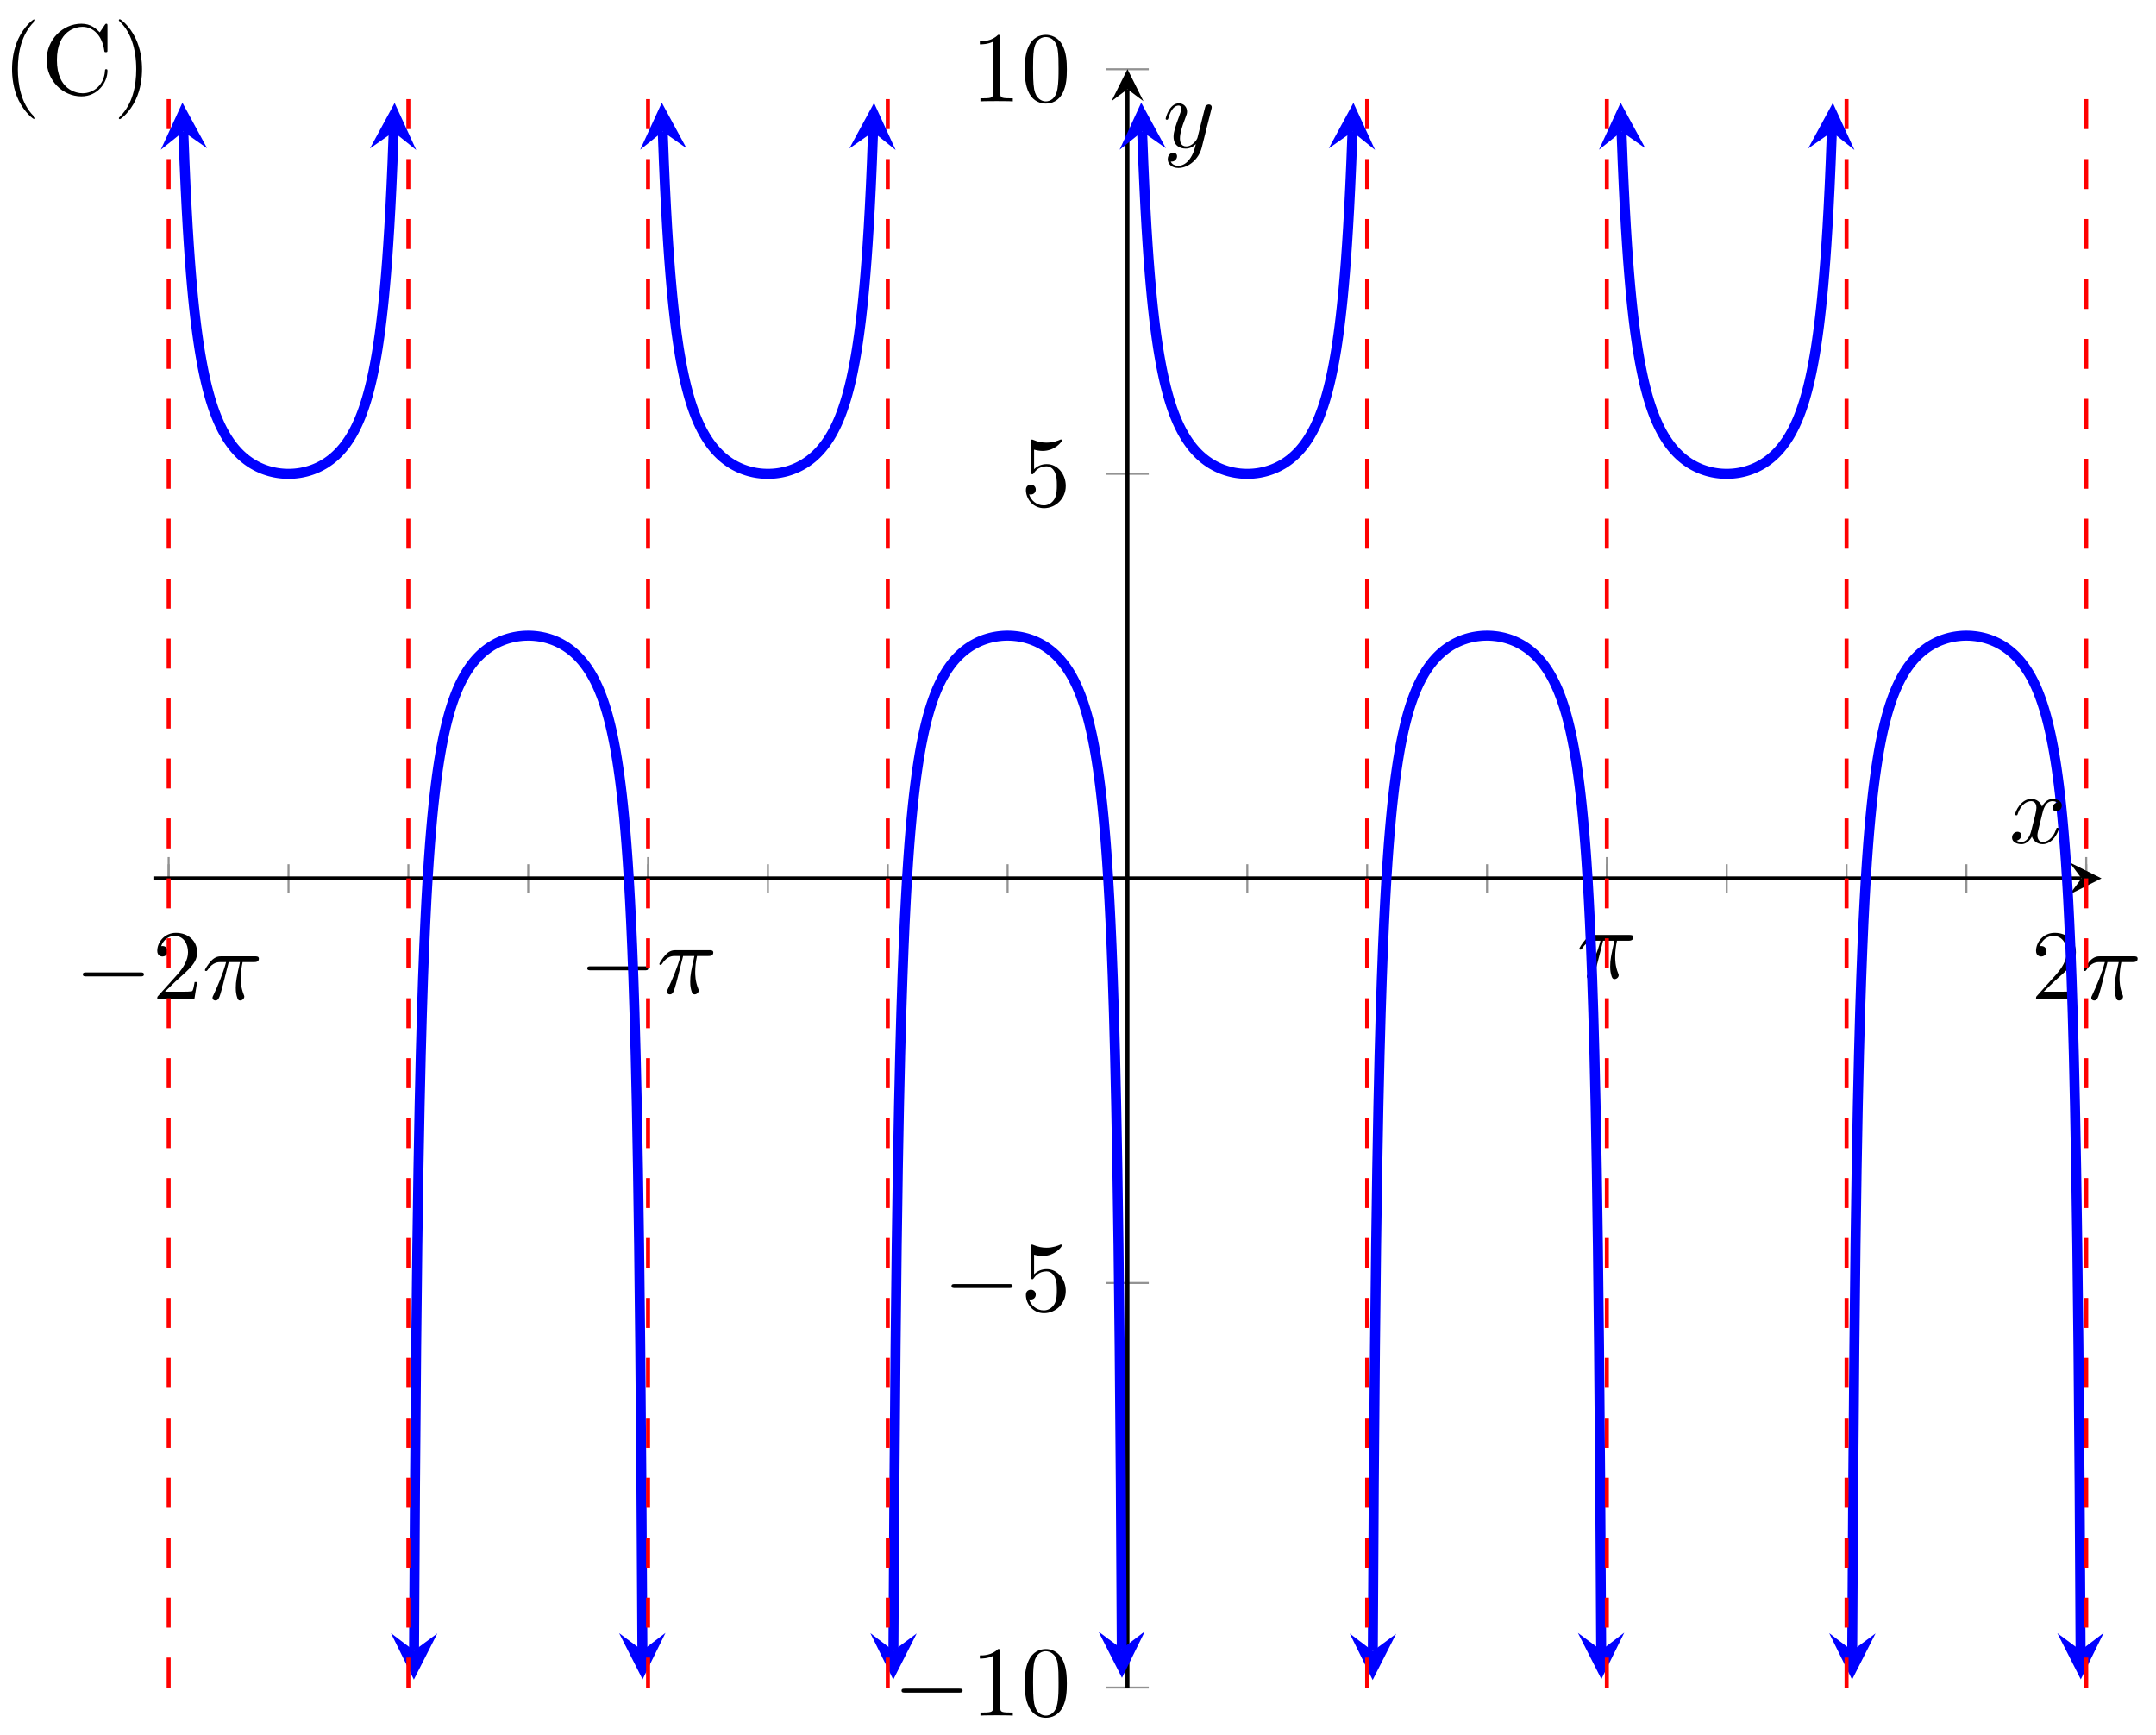 <svg xmlns="http://www.w3.org/2000/svg" xmlns:xlink="http://www.w3.org/1999/xlink" version="1.1" width="215" height="173" viewBox="0 0 215 173">
<defs>
<path id="font_1_1" d="M.659 .23C.676 .23 .694 .23 .694 .25 .694 .27 .676 .27 .659 .27H.118C.101 .27 .083 .27 .083 .25 .083 .23 .101 .23 .118 .23H.659Z"/>
<path id="font_2_3" d="M.127 .077 .233 .18C.389 .318 .449 .372 .449 .472 .449 .586 .359 .666 .237 .666 .124 .666 .05 .574 .05 .485 .05 .429 .1 .429 .103 .429 .12 .429 .155 .441 .155 .482 .155 .508 .137 .534 .102 .534 .094 .534 .092 .534 .089 .533 .112 .598 .166 .635 .224 .635 .315 .635 .358 .554 .358 .472 .358 .392 .308 .313 .253 .251L.061 .037C.05 .026 .05 .024 .05 0H.421L.449 .174H.424C.419 .144 .412 .1 .402 .085 .395 .077 .329 .077 .307 .077H.127Z"/>
<path id="font_3_1" d="M.265 .373H.378C.345 .225 .336 .182 .336 .115 .336 .1 .336 .073 .344 .039 .354-.005 .365-.011 .38-.011 .4-.011 .421 .007 .421 .027 .421 .033 .421 .035 .415 .049 .386 .121 .386 .186 .386 .214 .386 .267 .393 .321 .404 .373H.518C.531 .373 .567 .373 .567 .407 .567 .431 .546 .431 .527 .431H.192C.17 .431 .132 .431 .088 .384 .053 .345 .027 .299 .027 .294 .027 .293 .027 .284 .039 .284 .047 .284 .049 .288 .055 .296 .104 .373 .162 .373 .182 .373H.239C.207 .252 .153 .131 .111 .04 .103 .025 .103 .023 .103 .016 .103-.003 .119-.011 .132-.011 .162-.011 .17 .017 .182 .054 .196 .1 .196 .102 .209 .152L.265 .373Z"/>
<path id="font_2_2" d="M.294 .64C.294 .664 .294 .666 .271 .666 .209 .602 .121 .602 .089 .602V.571C.109 .571 .168 .571 .22 .597V.079C.22 .043 .217 .031 .127 .031H.095V0C.13 .003 .217 .003 .257 .003 .297 .003 .384 .003 .419 0V.031H.387C.297 .031 .294 .042 .294 .079V.64Z"/>
<path id="font_2_1" d="M.46 .32C.46 .4 .455 .48 .42 .554 .374 .65 .292 .666 .25 .666 .19 .666 .117 .64 .076 .547 .044 .478 .039 .4 .039 .32 .039 .245 .043 .155 .084 .079 .127-.002 .2-.022 .249-.022 .303-.022 .379-.001 .423 .094 .455 .163 .46 .241 .46 .32M.249-0C.21-0 .151 .025 .133 .121 .122 .181 .122 .273 .122 .332 .122 .396 .122 .462 .13 .516 .149 .635 .224 .644 .249 .644 .282 .644 .348 .626 .367 .527 .377 .471 .377 .395 .377 .332 .377 .257 .377 .189 .366 .125 .351 .03 .294-0 .249-0Z"/>
<path id="font_2_4" d="M.449 .2C.449 .319 .367 .419 .259 .419 .211 .419 .168 .403 .132 .368V.564C.152 .558 .185 .551 .217 .551 .34 .551 .41 .642 .41 .655 .41 .661 .407 .666 .4 .666 .399 .666 .397 .666 .392 .663 .372 .654 .323 .634 .256 .634 .216 .634 .17 .641 .123 .662 .115 .665 .113 .665 .111 .665 .101 .665 .101 .657 .101 .641V.344C.101 .326 .101 .318 .115 .318 .122 .318 .124 .321 .128 .327 .139 .343 .176 .397 .257 .397 .309 .397 .334 .351 .342 .333 .358 .296 .36 .257 .36 .207 .36 .172 .36 .112 .336 .07 .312 .031 .275 .006 .229 .006 .156 .006 .099 .058 .082 .117 .085 .116 .088 .115 .099 .115 .132 .115 .149 .14 .149 .164 .149 .188 .132 .213 .099 .213 .085 .213 .05 .206 .05 .16 .05 .074 .119-.022 .231-.022 .347-.022 .449 .073 .449 .2Z"/>
<path id="font_4_85" d="M.331-.24C.331-.237 .331-.235 .314-.218 .189-.092 .157 .097 .157 .25 .157 .424 .195 .598 .318 .723 .331 .735 .331 .737 .331 .74 .331 .747 .327 .75 .321 .75 .311 .75 .221 .682 .162 .555 .111 .445 .099 .334 .099 .25 .099 .172 .11 .051 .165-.062 .225-.185 .311-.25 .321-.25 .327-.25 .331-.247 .331-.24Z"/>
<path id="font_4_42" d="M.665 .233C.665 .243 .665 .25 .652 .25 .641 .25 .641 .244 .64 .234 .632 .091 .525 .009 .416 .009 .355 .009 .159 .043 .159 .341 .159 .64 .354 .674 .415 .674 .524 .674 .613 .583 .633 .437 .635 .423 .635 .42 .649 .42 .665 .42 .665 .423 .665 .444V.681C.665 .698 .665 .705 .654 .705 .65 .705 .646 .705 .638 .693L.588 .619C.551 .655 .5 .705 .404 .705 .217 .705 .056 .546 .056 .342 .056 .135 .218-.022 .404-.022 .567-.022 .665 .117 .665 .233Z"/>
<path id="font_4_86" d="M.289 .25C.289 .328 .278 .449 .223 .562 .163 .685 .077 .75 .067 .75 .061 .75 .057 .746 .057 .74 .057 .737 .057 .735 .076 .717 .174 .618 .231 .459 .231 .25 .231 .079 .194-.097 .07-.223 .057-.235 .057-.237 .057-.24 .057-.246 .061-.25 .067-.25 .077-.25 .167-.182 .226-.055 .277 .055 .289 .166 .289 .25Z"/>
<path id="font_3_2" d="M.334 .302C.34 .328 .363 .42 .433 .42 .438 .42 .462 .42 .483 .407 .455 .402 .435 .377 .435 .353 .435 .337 .446 .318 .473 .318 .495 .318 .527 .336 .527 .376 .527 .428 .468 .442 .434 .442 .376 .442 .341 .389 .329 .366 .304 .432 .25 .442 .221 .442 .117 .442 .06 .313 .06 .288 .06 .278 .07 .278 .072 .278 .08 .278 .083 .28 .085 .289 .119 .395 .185 .42 .219 .42 .238 .42 .273 .411 .273 .353 .273 .322 .256 .255 .219 .115 .203 .053 .168 .011 .124 .011 .118 .011 .095 .011 .074 .024 .099 .029 .121 .05 .121 .078 .121 .105 .099 .113 .084 .113 .054 .113 .029 .087 .029 .055 .029 .009 .079-.011 .123-.011 .189-.011 .225 .059 .228 .065 .24 .028 .276-.011 .336-.011 .439-.011 .496 .118 .496 .143 .496 .153 .487 .153 .484 .153 .475 .153 .473 .149 .471 .142 .438 .035 .37 .011 .338 .011 .299 .011 .283 .043 .283 .077 .283 .099 .289 .121 .3 .165L.334 .302Z"/>
<path id="font_3_3" d="M.486 .381C.49 .395 .49 .397 .49 .404 .49 .422 .476 .431 .461 .431 .451 .431 .435 .425 .426 .41 .424 .405 .416 .374 .412 .356 .405 .33 .398 .303 .392 .276L.347 .096C.343 .081 .3 .011 .234 .011 .183 .011 .172 .055 .172 .092 .172 .138 .189 .2 .223 .288 .239 .329 .243 .34 .243 .36 .243 .405 .211 .442 .161 .442 .066 .442 .029 .297 .029 .288 .029 .278 .039 .278 .041 .278 .051 .278 .052 .28 .057 .296 .084 .39 .124 .42 .158 .42 .166 .42 .183 .42 .183 .388 .183 .363 .173 .337 .166 .318 .126 .212 .108 .155 .108 .108 .108 .019 .171-.011 .23-.011 .269-.011 .303 .006 .331 .034 .318-.018 .306-.067 .266-.12 .24-.154 .202-.183 .156-.183 .142-.183 .097-.18 .08-.141 .096-.141 .109-.141 .123-.129 .133-.12 .143-.107 .143-.088 .143-.057 .116-.053 .106-.053 .083-.053 .05-.069 .05-.118 .05-.168 .094-.205 .156-.205 .259-.205 .362-.114 .39-.001L.486 .381Z"/>
</defs>
<path transform="matrix(1,0,0,-1,15.298,168.302)" stroke-width=".199" stroke-linecap="butt" stroke-miterlimit="10" stroke-linejoin="miter" fill="none" stroke="#929292" d="M1.522 79.281V82.116M13.473 79.281V82.116M25.425 79.281V82.116M37.376 79.281V82.116M49.328 79.281V82.116M61.279 79.281V82.116M73.231 79.281V82.116M85.183 79.281V82.116M97.134 79.281V82.116M109.086 79.281V82.116M121.037 79.281V82.116M132.989 79.281V82.116M144.94 79.281V82.116M156.892 79.281V82.116M168.843 79.281V82.116M180.795 79.281V82.116M192.746 79.281V82.116"/>
<path transform="matrix(1,0,0,-1,15.298,168.302)" stroke-width=".199" stroke-linecap="butt" stroke-miterlimit="10" stroke-linejoin="miter" fill="none" stroke="#929292" d="M1.522 78.572V82.824M49.328 78.572V82.824M144.94 78.572V82.824M192.746 78.572V82.824"/>
<path transform="matrix(1,0,0,-1,15.298,168.302)" stroke-width=".199" stroke-linecap="butt" stroke-miterlimit="10" stroke-linejoin="miter" fill="none" stroke="#929292" d="M95.008 0H99.26M95.008 40.349H99.26M95.008 121.047H99.26M95.008 161.396H99.26"/>
<path transform="matrix(1,0,0,-1,15.298,168.302)" stroke-width=".399" stroke-linecap="butt" stroke-miterlimit="10" stroke-linejoin="miter" fill="none" stroke="#000000" d="M0 80.698H192.276"/>
<path transform="matrix(1,0,0,-1,207.577,87.601)" d="M1.993 0-1.196 1.594 0 0-1.196-1.594"/>
<path transform="matrix(1,0,0,-1,15.298,168.302)" stroke-width=".399" stroke-linecap="butt" stroke-miterlimit="10" stroke-linejoin="miter" fill="none" stroke="#000000" d="M97.134 0V159.404"/>
<path transform="matrix(0,-1,-1,-0,112.434,8.893)" d="M1.993 0-1.196 1.594 0 0-1.196-1.594"/>
<use data-text="&#x2212;" xlink:href="#font_1_1" transform="matrix(9.963,0,0,-9.963,7.436,99.668)"/>
<use data-text="2" xlink:href="#font_2_3" transform="matrix(9.963,0,0,-9.963,15.184,99.668)"/>
<use data-text="&#x03c0;" xlink:href="#font_3_1" transform="matrix(9.963,0,0,-9.963,20.166,99.668)"/>
<use data-text="&#x2212;" xlink:href="#font_1_1" transform="matrix(9.963,0,0,-9.963,57.734,99.059)"/>
<use data-text="&#x03c0;" xlink:href="#font_3_1" transform="matrix(9.963,0,0,-9.963,65.482,99.059)"/>
<use data-text="&#x03c0;" xlink:href="#font_3_1" transform="matrix(9.963,0,0,-9.963,157.223,97.537)"/>
<use data-text="2" xlink:href="#font_2_3" transform="matrix(9.963,0,0,-9.963,202.539,99.668)"/>
<use data-text="&#x03c0;" xlink:href="#font_3_1" transform="matrix(9.963,0,0,-9.963,207.52,99.668)"/>
<use data-text="&#x2212;" xlink:href="#font_1_1" transform="matrix(9.963,0,0,-9.963,89.077,171.097)"/>
<use data-text="1" xlink:href="#font_2_2" transform="matrix(9.963,0,0,-9.963,96.825,171.097)"/>
<use data-text="0" xlink:href="#font_2_1" transform="matrix(9.963,0,0,-9.963,101.806,171.097)"/>
<use data-text="&#x2212;" xlink:href="#font_1_1" transform="matrix(9.963,0,0,-9.963,94.058,130.747)"/>
<use data-text="5" xlink:href="#font_2_4" transform="matrix(9.963,0,0,-9.963,101.806,130.747)"/>
<use data-text="5" xlink:href="#font_2_4" transform="matrix(9.963,0,0,-9.963,101.807,50.461)"/>
<use data-text="1" xlink:href="#font_2_2" transform="matrix(9.963,0,0,-9.963,96.825,10.111)"/>
<use data-text="0" xlink:href="#font_2_1" transform="matrix(9.963,0,0,-9.963,101.806,10.111)"/>
<path transform="matrix(1,0,0,-1,15.298,168.302)" stroke-width=".996" stroke-linecap="butt" stroke-miterlimit="10" stroke-linejoin="miter" fill="none" stroke="#0000ff" d="M2.987 155.172 2.998 154.842 3.104 152.066 3.21 149.643 3.317 147.508 3.423 145.613 3.529 143.921 3.636 142.401 3.742 141.031 3.848 139.784 3.955 138.65 4.061 137.613 4.167 136.659 4.274 135.784 4.38 134.974 4.486 134.224 4.593 133.524 4.699 132.875 4.806 132.27 4.912 131.704 5.018 131.173 5.125 130.673 5.231 130.206 5.337 129.766 5.444 129.349 5.55 128.957 5.656 128.586 5.763 128.234 5.869 127.9 5.975 127.584 6.082 127.284 6.188 126.999 6.294 126.727 6.401 126.469 6.507 126.222 6.613 125.987 6.72 125.762 6.826 125.546 6.933 125.341 7.039 125.146 7.145 124.959 7.252 124.777 7.358 124.605 7.464 124.441 7.571 124.282 7.677 124.131 7.783 123.985 7.89 123.845 7.996 123.711 8.102 123.582 8.209 123.458 8.315 123.339 8.421 123.224 8.528 123.114 8.634 123.009 8.74 122.907 8.847 122.81 8.953 122.716 9.059 122.627 9.166 122.539 9.272 122.456 9.379 122.376 9.485 122.299 9.591 122.225 9.698 122.154 9.804 122.087 9.91 122.02 10.017 121.959 10.123 121.899 10.229 121.841 10.336 121.786 10.442 121.733 10.548 121.683 10.655 121.635 10.761 121.59 10.867 121.545 10.974 121.503 11.08 121.464 11.186 121.426 11.293 121.391 11.399 121.357 11.505 121.325 11.612 121.295 11.718 121.267 11.825 121.241 11.931 121.217 12.037 121.192 12.144 121.172 12.25 121.152 12.356 121.135 12.463 121.119 12.569 121.105 12.675 121.092 12.782 121.081 12.888 121.071 12.994 121.063 13.101 121.058 13.207 121.053 13.313 121.049 13.42 121.047H13.526L13.632 121.049 13.739 121.053 13.845 121.058 13.951 121.063 14.058 121.071 14.164 121.081 14.271 121.092 14.377 121.105 14.483 121.119 14.59 121.135 14.696 121.152 14.802 121.172 14.909 121.194 15.015 121.217 15.121 121.241 15.228 121.267 15.334 121.295 15.44 121.325 15.547 121.357 15.653 121.39 15.759 121.426 15.866 121.464 15.972 121.503 16.078 121.545 16.185 121.588 16.291 121.635 16.397 121.682 16.504 121.733 16.61 121.786 16.717 121.841 16.823 121.899 16.929 121.958 17.036 122.02 17.142 122.086 17.248 122.154 17.355 122.225 17.461 122.299 17.567 122.376 17.674 122.455 17.78 122.539 17.886 122.625 17.993 122.715 18.099 122.81 18.205 122.907 18.312 123.009 18.418 123.114 18.524 123.224 18.631 123.338 18.737 123.458 18.843 123.581 18.95 123.71 19.056 123.844 19.163 123.985 19.269 124.13 19.375 124.282 19.482 124.439 19.588 124.604 19.694 124.776 19.801 124.956 19.907 125.144 20.013 125.34 20.12 125.545 20.226 125.76 20.332 125.986 20.439 126.221 20.545 126.467 20.651 126.725 20.758 126.996 20.864 127.282 20.97 127.582 21.077 127.899 21.183 128.232 21.29 128.582 21.396 128.954 21.502 129.346 21.609 129.763 21.715 130.203 21.821 130.671 21.928 131.169 22.034 131.7 22.14 132.265 22.247 132.871 22.353 133.52 22.459 134.218 22.566 134.969 22.672 135.779 22.778 136.655 22.885 137.606 22.991 138.643 23.097 139.776 23.204 141.022 23.31 142.392 23.416 143.911 23.523 145.604 23.629 147.496 23.736 149.627 23.842 152.05 23.948 154.827 23.959 155.146"/>
<path transform="matrix(-.033,-.999,-.999,.033,18.285,13.125)" d="M2.889 0-1.734 2.311 0 0-1.734-2.311" fill="#0000ff"/>
<path transform="matrix(.033,-.999,-.999,-.033,39.257,13.151)" d="M2.889 0-1.734 2.311 0 0-1.734-2.311" fill="#0000ff"/>
<path transform="matrix(1,0,0,-1,15.298,168.302)" stroke-width=".996" stroke-linecap="butt" stroke-miterlimit="10" stroke-linejoin="miter" fill="none" stroke="#0000ff" d="M25.99 3.68 26.087 20.158 26.202 33.808 26.316 43.952 26.431 51.773 26.546 57.991 26.66 63.052 26.775 67.251 26.889 70.793 27.004 73.815 27.119 76.424 27.233 78.702 27.348 80.705 27.463 82.479 27.577 84.064 27.692 85.485 27.806 86.768 27.921 87.932 28.036 88.989 28.15 89.958 28.265 90.845 28.379 91.663 28.494 92.419 28.609 93.117 28.723 93.766 28.838 94.368 28.952 94.932 29.067 95.456 29.182 95.949 29.296 96.412 29.411 96.846 29.525 97.254 29.64 97.637 29.755 98 29.869 98.344 29.984 98.668 30.099 98.975 30.213 99.268 30.328 99.544 30.442 99.806 30.557 100.055 30.672 100.292 30.786 100.518 30.901 100.736 31.015 100.94 31.13 101.137 31.245 101.324 31.359 101.502 31.474 101.672 31.588 101.836 31.703 101.993 31.818 102.141 31.932 102.286 32.047 102.422 32.162 102.553 32.276 102.679 32.391 102.799 32.505 102.914 32.62 103.026 32.735 103.131 32.849 103.232 32.964 103.33 33.078 103.423 33.193 103.512 33.308 103.598 33.422 103.679 33.537 103.758 33.651 103.834 33.766 103.905 33.881 103.974 33.995 104.039 34.11 104.101 34.224 104.162 34.339 104.218 34.454 104.273 34.568 104.325 34.683 104.374 34.798 104.421 34.912 104.465 35.027 104.507 35.141 104.545 35.256 104.583 35.371 104.619 35.485 104.651 35.6 104.682 35.714 104.71 35.829 104.737 35.944 104.762 36.058 104.785 36.173 104.805 36.287 104.824 36.402 104.841 36.517 104.855 36.631 104.867 36.746 104.879 36.861 104.889 36.975 104.896 37.09 104.902 37.204 104.904 37.319 104.908H37.434L37.548 104.904 37.663 104.902 37.777 104.896 37.892 104.889 38.007 104.879 38.121 104.867 38.236 104.855 38.35 104.841 38.465 104.824 38.58 104.805 38.694 104.784 38.809 104.762 38.923 104.737 39.038 104.712 39.153 104.682 39.267 104.653 39.382 104.619 39.497 104.583 39.611 104.545 39.726 104.507 39.84 104.465 39.955 104.421 40.07 104.374 40.184 104.325 40.299 104.273 40.413 104.218 40.528 104.162 40.643 104.101 40.757 104.039 40.872 103.974 40.986 103.905 41.101 103.834 41.216 103.758 41.33 103.679 41.445 103.598 41.56 103.512 41.674 103.423 41.789 103.33 41.903 103.232 42.018 103.131 42.133 103.026 42.247 102.914 42.362 102.799 42.476 102.679 42.591 102.553 42.706 102.422 42.82 102.286 42.935 102.143 43.049 101.993 43.164 101.836 43.279 101.673 43.393 101.502 43.508 101.324 43.622 101.137 43.737 100.941 43.852 100.736 43.966 100.518 44.081 100.293 44.196 100.055 44.31 99.807 44.425 99.544 44.539 99.268 44.654 98.975 44.769 98.668 44.883 98.344 44.998 98.001 45.112 97.638 45.227 97.254 45.342 96.847 45.456 96.413 45.571 95.95 45.685 95.458 45.8 94.932 45.915 94.369 46.029 93.767 46.144 93.119 46.258 92.419 46.373 91.664 46.488 90.846 46.602 89.958 46.717 88.991 46.832 87.934 46.946 86.771 47.061 85.488 47.175 84.065 47.29 82.482 47.405 80.706 47.519 78.702 47.634 76.426 47.748 73.822 47.863 70.797 47.978 67.26 48.092 63.056 48.207 57.995 48.321 51.782 48.436 43.952 48.551 33.816 48.665 20.183 48.763 3.704"/>
<path transform="matrix(-.006,1,1,.006,41.288,164.622)" d="M2.889 0-1.734 2.311 0 0-1.734-2.311" fill="#0000ff"/>
<path transform="matrix(.006,1,1,-.006,64.062,164.597)" d="M2.889 0-1.734 2.311 0 0-1.734-2.311" fill="#0000ff"/>
<path transform="matrix(1,0,0,-1,15.298,168.302)" stroke-width=".996" stroke-linecap="butt" stroke-miterlimit="10" stroke-linejoin="miter" fill="none" stroke="#0000ff" d="M50.793 155.172 50.804 154.847 50.91 152.066 51.016 149.645 51.123 147.51 51.229 145.613 51.336 143.921 51.442 142.403 51.548 141.031 51.655 139.785 51.761 138.65 51.867 137.613 51.974 136.662 52.08 135.784 52.186 134.974 52.293 134.224 52.399 133.524 52.505 132.875 52.612 132.27 52.718 131.704 52.824 131.173 52.931 130.673 53.037 130.206 53.143 129.766 53.25 129.349 53.356 128.957 53.462 128.584 53.569 128.234 53.675 127.9 53.782 127.584 53.888 127.284 53.994 126.999 54.101 126.727 54.207 126.469 54.313 126.222 54.42 125.987 54.526 125.762 54.632 125.547 54.739 125.341 54.845 125.146 54.951 124.959 55.058 124.777 55.164 124.605 55.27 124.44 55.377 124.282 55.483 124.131 55.589 123.985 55.696 123.845 55.802 123.711 55.908 123.582 56.015 123.458 56.121 123.339 56.228 123.224 56.334 123.116 56.44 123.009 56.547 122.908 56.653 122.81 56.759 122.716 56.866 122.627 56.972 122.54 57.078 122.456 57.185 122.376 57.291 122.299 57.397 122.225 57.504 122.154 57.61 122.087 57.716 122.02 57.823 121.959 57.929 121.899 58.035 121.841 58.142 121.786 58.248 121.733 58.355 121.683 58.461 121.635 58.567 121.59 58.674 121.545 58.78 121.503 58.886 121.464 58.993 121.427 59.099 121.391 59.205 121.357 59.312 121.325 59.418 121.295 59.524 121.267 59.631 121.241 59.737 121.217 59.843 121.192 59.95 121.172 60.056 121.152 60.162 121.135 60.269 121.119 60.375 121.105 60.481 121.092 60.588 121.081 60.694 121.071 60.801 121.063 60.907 121.058 61.013 121.053 61.12 121.049 61.226 121.047H61.332L61.439 121.049 61.545 121.053 61.651 121.058 61.758 121.063 61.864 121.071 61.97 121.081 62.077 121.092 62.183 121.105 62.289 121.119 62.396 121.135 62.502 121.152 62.608 121.172 62.715 121.194 62.821 121.217 62.927 121.241 63.034 121.267 63.14 121.295 63.247 121.325 63.353 121.357 63.459 121.39 63.566 121.426 63.672 121.464 63.778 121.503 63.885 121.545 63.991 121.588 64.097 121.635 64.204 121.682 64.31 121.733 64.416 121.786 64.523 121.841 64.629 121.899 64.735 121.958 64.842 122.02 64.948 122.086 65.054 122.154 65.161 122.225 65.267 122.299 65.373 122.376 65.48 122.455 65.586 122.539 65.693 122.625 65.799 122.715 65.905 122.81 66.012 122.907 66.118 123.008 66.224 123.114 66.331 123.224 66.437 123.338 66.543 123.458 66.65 123.581 66.756 123.71 66.862 123.844 66.969 123.985 67.075 124.13 67.181 124.282 67.288 124.439 67.394 124.604 67.5 124.776 67.607 124.956 67.713 125.144 67.82 125.34 67.926 125.545 68.032 125.76 68.139 125.986 68.245 126.221 68.351 126.467 68.458 126.725 68.564 126.998 68.67 127.282 68.777 127.582 68.883 127.899 68.989 128.232 69.096 128.582 69.202 128.954 69.308 129.347 69.415 129.763 69.521 130.203 69.627 130.671 69.734 131.169 69.84 131.7 69.946 132.267 70.053 132.871 70.159 133.52 70.266 134.218 70.372 134.969 70.478 135.779 70.585 136.654 70.691 137.606 70.797 138.643 70.904 139.776 71.01 141.02 71.116 142.392 71.223 143.911 71.329 145.601 71.435 147.496 71.542 149.627 71.648 152.05 71.754 154.823 71.765 155.146"/>
<path transform="matrix(-.033,-.999,-.999,.033,66.092,13.125)" d="M2.889 0-1.734 2.311 0 0-1.734-2.311" fill="#0000ff"/>
<path transform="matrix(.033,-.999,-.999,-.033,87.065,13.151)" d="M2.889 0-1.734 2.311 0 0-1.734-2.311" fill="#0000ff"/>
<path transform="matrix(1,0,0,-1,15.298,168.302)" stroke-width=".996" stroke-linecap="butt" stroke-miterlimit="10" stroke-linejoin="miter" fill="none" stroke="#0000ff" d="M73.796 3.68 73.893 20.158 74.008 33.816 74.123 43.952 74.237 51.782 74.352 57.995 74.467 63.056 74.581 67.257 74.696 70.797 74.81 73.822 74.925 76.426 75.04 78.702 75.154 80.706 75.269 82.482 75.383 84.065 75.498 85.488 75.613 86.768 75.727 87.932 75.842 88.991 75.956 89.957 76.071 90.845 76.186 91.663 76.3 92.419 76.415 93.117 76.529 93.766 76.644 94.368 76.759 94.931 76.873 95.458 76.988 95.95 77.102 96.412 77.217 96.846 77.332 97.254 77.446 97.638 77.561 98 77.675 98.344 77.79 98.668 77.905 98.975 78.019 99.267 78.134 99.544 78.248 99.806 78.363 100.055 78.478 100.293 78.592 100.518 78.707 100.734 78.822 100.94 78.936 101.137 79.051 101.323 79.165 101.502 79.28 101.672 79.395 101.836 79.509 101.993 79.624 102.141 79.738 102.286 79.853 102.422 79.968 102.553 80.082 102.679 80.197 102.799 80.311 102.914 80.426 103.026 80.541 103.131 80.655 103.232 80.77 103.33 80.884 103.423 80.999 103.512 81.114 103.598 81.228 103.679 81.343 103.758 81.457 103.834 81.572 103.905 81.687 103.974 81.801 104.039 81.916 104.101 82.03 104.161 82.145 104.218 82.26 104.273 82.374 104.325 82.489 104.374 82.603 104.421 82.718 104.465 82.833 104.507 82.947 104.546 83.062 104.583 83.177 104.619 83.291 104.651 83.406 104.682 83.52 104.71 83.635 104.737 83.75 104.762 83.864 104.785 83.979 104.805 84.093 104.824 84.208 104.841 84.323 104.855 84.437 104.867 84.552 104.879 84.666 104.889 84.781 104.896 84.896 104.902 85.01 104.904 85.125 104.908H85.239L85.354 104.904 85.469 104.902 85.583 104.896 85.698 104.889 85.812 104.879 85.927 104.867 86.042 104.855 86.156 104.841 86.271 104.825 86.385 104.805 86.5 104.785 86.615 104.762 86.729 104.737 86.844 104.712 86.958 104.682 87.073 104.653 87.188 104.618 87.302 104.583 87.417 104.546 87.531 104.507 87.646 104.465 87.761 104.421 87.875 104.374 87.99 104.325 88.105 104.273 88.219 104.218 88.334 104.162 88.448 104.101 88.563 104.039 88.678 103.974 88.792 103.906 88.907 103.834 89.021 103.758 89.136 103.681 89.251 103.598 89.365 103.513 89.48 103.423 89.594 103.33 89.709 103.234 89.824 103.131 89.938 103.026 90.053 102.916 90.167 102.801 90.282 102.68 90.397 102.554 90.511 102.422 90.626 102.286 90.74 102.143 90.855 101.994 90.97 101.837 91.084 101.673 91.199 101.504 91.313 101.324 91.428 101.138 91.543 100.941 91.657 100.736 91.772 100.52 91.886 100.294 92.001 100.057 92.116 99.807 92.23 99.546 92.345 99.268 92.46 98.978 92.574 98.67 92.689 98.347 92.803 98.003 92.918 97.641 93.033 97.257 93.147 96.849 93.262 96.416 93.376 95.953 93.491 95.461 93.606 94.934 93.72 94.372 93.835 93.77 93.949 93.122 94.064 92.424 94.179 91.669 94.293 90.852 94.408 89.966 94.522 88.998 94.637 87.94 94.752 86.778 94.866 85.495 94.981 84.074 95.095 82.491 95.21 80.717 95.325 78.717 95.439 76.445 95.554 73.837 95.668 70.819 95.783 67.283 95.898 63.09 96.012 58.036 96.127 51.829 96.242 44.017 96.356 33.901 96.471 20.296 96.568 3.857"/>
<path transform="matrix(-.006,1,1,.006,89.095,164.622)" d="M2.889 0-1.734 2.311 0 0-1.734-2.311" fill="#0000ff"/>
<path transform="matrix(.006,1,1,-.006,111.868,164.444)" d="M2.889 0-1.734 2.311 0 0-1.734-2.311" fill="#0000ff"/>
<path transform="matrix(1,0,0,-1,15.298,168.302)" stroke-width=".996" stroke-linecap="butt" stroke-miterlimit="10" stroke-linejoin="miter" fill="none" stroke="#0000ff" d="M98.599 155.172 98.61 154.844 98.716 152.066 98.823 149.643 98.929 147.508 99.035 145.613 99.142 143.921 99.248 142.401 99.354 141.031 99.461 139.784 99.567 138.65 99.673 137.613 99.78 136.659 99.886 135.784 99.993 134.973 100.099 134.222 100.205 133.524 100.312 132.874 100.418 132.27 100.524 131.704 100.631 131.173 100.737 130.673 100.843 130.206 100.95 129.764 101.056 129.349 101.162 128.957 101.269 128.584 101.375 128.234 101.481 127.9 101.588 127.584 101.694 127.284 101.8 126.999 101.907 126.727 102.013 126.469 102.119 126.222 102.226 125.987 102.332 125.762 102.439 125.546 102.545 125.341 102.651 125.146 102.758 124.959 102.864 124.777 102.97 124.605 103.077 124.44 103.183 124.282 103.289 124.13 103.396 123.985 103.502 123.844 103.608 123.71 103.715 123.582 103.821 123.458 103.927 123.339 104.034 123.224 104.14 123.114 104.246 123.009 104.353 122.907 104.459 122.81 104.566 122.716 104.672 122.627 104.778 122.539 104.885 122.456 104.991 122.376 105.097 122.299 105.204 122.226 105.31 122.154 105.416 122.087 105.523 122.02 105.629 121.959 105.735 121.899 105.842 121.841 105.948 121.786 106.054 121.733 106.161 121.683 106.267 121.635 106.373 121.588 106.48 121.545 106.586 121.503 106.693 121.464 106.799 121.427 106.905 121.391 107.012 121.357 107.118 121.325 107.224 121.295 107.331 121.267 107.437 121.241 107.543 121.217 107.65 121.192 107.756 121.172 107.862 121.152 107.969 121.135 108.075 121.119 108.181 121.105 108.288 121.092 108.394 121.081 108.5 121.071 108.607 121.063 108.713 121.058 108.82 121.053 108.926 121.049 109.032 121.047H109.139L109.245 121.049 109.351 121.053 109.458 121.058 109.564 121.063 109.67 121.071 109.777 121.081 109.883 121.092 109.989 121.105 110.096 121.119 110.202 121.135 110.308 121.152 110.415 121.172 110.521 121.194 110.627 121.217 110.734 121.241 110.84 121.267 110.947 121.295 111.053 121.325 111.159 121.357 111.266 121.39 111.372 121.426 111.478 121.464 111.585 121.503 111.691 121.545 111.797 121.588 111.904 121.635 112.01 121.682 112.116 121.733 112.223 121.786 112.329 121.841 112.435 121.899 112.542 121.958 112.648 122.02 112.754 122.086 112.861 122.154 112.967 122.225 113.074 122.299 113.18 122.376 113.286 122.455 113.393 122.539 113.499 122.625 113.605 122.715 113.712 122.81 113.818 122.908 113.924 123.009 114.031 123.114 114.137 123.224 114.243 123.338 114.35 123.458 114.456 123.582 114.562 123.711 114.669 123.844 114.775 123.985 114.881 124.13 114.988 124.282 115.094 124.44 115.201 124.605 115.307 124.776 115.413 124.957 115.52 125.144 115.626 125.341 115.732 125.546 115.839 125.76 115.945 125.986 116.051 126.221 116.158 126.467 116.264 126.725 116.37 126.998 116.477 127.284 116.583 127.584 116.689 127.899 116.796 128.233 116.902 128.584 117.008 128.956 117.115 129.349 117.221 129.763 117.328 130.204 117.434 130.672 117.54 131.171 117.647 131.702 117.753 132.267 117.859 132.873 117.966 133.523 118.072 134.22 118.178 134.971 118.285 135.78 118.391 136.657 118.497 137.61 118.604 138.646 118.71 139.781 118.816 141.024 118.923 142.394 119.029 143.914 119.135 145.609 119.242 147.501 119.348 149.635 119.455 152.056 119.561 154.832 119.572 155.157"/>
<path transform="matrix(-.033,-.999,-.999,.033,113.899,13.125)" d="M2.889 0-1.734 2.311 0 0-1.734-2.311" fill="#0000ff"/>
<path transform="matrix(.033,-.999,-.999,-.033,134.872,13.14)" d="M2.889 0-1.734 2.311 0 0-1.734-2.311" fill="#0000ff"/>
<path transform="matrix(1,0,0,-1,15.298,168.302)" stroke-width=".996" stroke-linecap="butt" stroke-miterlimit="10" stroke-linejoin="miter" fill="none" stroke="#0000ff" d="M121.602 3.639 121.699 20.142 121.814 33.792 121.929 43.934 122.043 51.76 122.158 57.984 122.273 63.052 122.387 67.248 122.502 70.793 122.616 73.815 122.731 76.424 122.846 78.7 122.96 80.702 123.075 82.478 123.189 84.064 123.304 85.485 123.419 86.768 123.533 87.93 123.648 88.989 123.762 89.957 123.877 90.845 123.992 91.663 124.106 92.417 124.221 93.117 124.335 93.766 124.45 94.368 124.565 94.931 124.679 95.456 124.794 95.949 124.909 96.411 125.023 96.846 125.138 97.254 125.252 97.637 125.367 98 125.482 98.344 125.596 98.668 125.711 98.975 125.825 99.267 125.94 99.544 126.055 99.806 126.169 100.055 126.284 100.293 126.398 100.518 126.513 100.734 126.628 100.94 126.742 101.137 126.857 101.323 126.972 101.502 127.086 101.672 127.201 101.836 127.315 101.993 127.43 102.141 127.545 102.286 127.659 102.422 127.774 102.553 127.888 102.679 128.003 102.799 128.118 102.914 128.232 103.026 128.347 103.131 128.461 103.232 128.576 103.33 128.691 103.423 128.805 103.512 128.92 103.598 129.035 103.679 129.149 103.758 129.264 103.834 129.378 103.905 129.493 103.974 129.608 104.039 129.722 104.101 129.837 104.162 129.951 104.218 130.066 104.273 130.181 104.325 130.295 104.374 130.41 104.421 130.524 104.465 130.639 104.507 130.754 104.545 130.868 104.583 130.983 104.619 131.097 104.651 131.212 104.682 131.327 104.71 131.441 104.737 131.556 104.762 131.671 104.785 131.785 104.805 131.9 104.824 132.014 104.841 132.129 104.855 132.244 104.867 132.358 104.879 132.473 104.889 132.587 104.896 132.702 104.902 132.817 104.904 132.931 104.908H133.046L133.16 104.904 133.275 104.902 133.39 104.896 133.504 104.889 133.619 104.879 133.733 104.867 133.848 104.855 133.963 104.841 134.077 104.825 134.192 104.805 134.307 104.785 134.421 104.762 134.536 104.737 134.65 104.712 134.765 104.682 134.88 104.651 134.994 104.618 135.109 104.583 135.223 104.546 135.338 104.507 135.453 104.465 135.567 104.421 135.682 104.374 135.796 104.325 135.911 104.273 136.026 104.218 136.14 104.162 136.255 104.101 136.369 104.039 136.484 103.974 136.599 103.905 136.713 103.834 136.828 103.758 136.943 103.679 137.057 103.598 137.172 103.512 137.286 103.423 137.401 103.33 137.516 103.232 137.63 103.131 137.745 103.026 137.859 102.914 137.974 102.799 138.089 102.679 138.203 102.553 138.318 102.422 138.433 102.286 138.547 102.143 138.662 101.993 138.776 101.836 138.891 101.673 139.006 101.502 139.12 101.324 139.235 101.137 139.349 100.941 139.464 100.736 139.579 100.52 139.693 100.293 139.808 100.055 139.922 99.807 140.037 99.544 140.152 99.268 140.266 98.975 140.381 98.67 140.495 98.344 140.61 98.001 140.725 97.638 140.839 97.254 140.954 96.847 141.069 96.413 141.183 95.95 141.298 95.459 141.412 94.932 141.527 94.37 141.642 93.767 141.756 93.119 141.871 92.42 141.985 91.664 142.1 90.848 142.215 89.96 142.329 88.993 142.444 87.934 142.558 86.772 142.673 85.488 142.788 84.067 142.902 82.483 143.017 80.709 143.131 78.705 143.246 76.432 143.361 73.824 143.475 70.805 143.59 67.264 143.705 63.066 143.819 58.003 143.934 51.787 144.048 43.964 144.163 33.832 144.278 20.183 144.375 3.728"/>
<path transform="matrix(-.006,1,1,.006,136.902,164.662)" d="M2.889 0-1.734 2.311 0 0-1.734-2.311" fill="#0000ff"/>
<path transform="matrix(.006,1,1,-.006,159.676,164.573)" d="M2.889 0-1.734 2.311 0 0-1.734-2.311" fill="#0000ff"/>
<path transform="matrix(1,0,0,-1,15.298,168.302)" stroke-width=".996" stroke-linecap="butt" stroke-miterlimit="10" stroke-linejoin="miter" fill="none" stroke="#0000ff" d="M146.405 155.172 146.416 154.844 146.522 152.066 146.629 149.645 146.735 147.508 146.842 145.613 146.948 143.92 147.054 142.401 147.161 141.031 147.267 139.785 147.373 138.65 147.48 137.613 147.586 136.662 147.692 135.784 147.799 134.974 147.905 134.224 148.011 133.524 148.118 132.875 148.224 132.27 148.33 131.704 148.437 131.173 148.543 130.673 148.649 130.206 148.756 129.764 148.862 129.349 148.968 128.957 149.075 128.584 149.181 128.234 149.288 127.9 149.394 127.585 149.5 127.284 149.607 126.999 149.713 126.727 149.819 126.469 149.926 126.222 150.032 125.987 150.138 125.762 150.245 125.547 150.351 125.341 150.457 125.146 150.564 124.959 150.67 124.777 150.776 124.605 150.883 124.441 150.989 124.282 151.095 124.13 151.202 123.985 151.308 123.844 151.415 123.711 151.521 123.582 151.627 123.458 151.734 123.339 151.84 123.224 151.946 123.116 152.053 123.009 152.159 122.908 152.265 122.81 152.372 122.716 152.478 122.627 152.584 122.54 152.691 122.456 152.797 122.376 152.903 122.299 153.01 122.226 153.116 122.154 153.222 122.087 153.329 122.022 153.435 121.959 153.541 121.899 153.648 121.841 153.754 121.786 153.861 121.733 153.967 121.683 154.073 121.635 154.18 121.59 154.286 121.545 154.392 121.503 154.499 121.464 154.605 121.427 154.711 121.391 154.818 121.357 154.924 121.325 155.03 121.295 155.137 121.267 155.243 121.241 155.349 121.217 155.456 121.192 155.562 121.172 155.668 121.152 155.775 121.135 155.881 121.119 155.987 121.105 156.094 121.092 156.2 121.081 156.307 121.071 156.413 121.063 156.519 121.058 156.626 121.053 156.732 121.049 156.838 121.047H156.945L157.051 121.049 157.157 121.053 157.264 121.058 157.37 121.063 157.476 121.071 157.583 121.081 157.689 121.092 157.795 121.105 157.902 121.119 158.008 121.135 158.114 121.152 158.221 121.172 158.327 121.194 158.433 121.217 158.54 121.241 158.646 121.267 158.753 121.295 158.859 121.325 158.965 121.357 159.072 121.39 159.178 121.426 159.284 121.464 159.391 121.503 159.497 121.545 159.603 121.588 159.71 121.635 159.816 121.682 159.922 121.732 160.029 121.786 160.135 121.841 160.241 121.899 160.348 121.958 160.454 122.02 160.56 122.086 160.667 122.154 160.773 122.225 160.88 122.299 160.986 122.376 161.092 122.455 161.199 122.539 161.305 122.625 161.411 122.715 161.518 122.81 161.624 122.907 161.73 123.008 161.837 123.114 161.943 123.224 162.049 123.338 162.156 123.458 162.262 123.581 162.368 123.71 162.475 123.844 162.581 123.985 162.687 124.13 162.794 124.282 162.9 124.439 163.006 124.604 163.113 124.776 163.219 124.956 163.326 125.144 163.432 125.34 163.538 125.545 163.645 125.76 163.751 125.986 163.857 126.22 163.964 126.467 164.07 126.725 164.176 126.996 164.283 127.282 164.389 127.582 164.495 127.898 164.602 128.232 164.708 128.582 164.814 128.954 164.921 129.347 165.027 129.763 165.133 130.203 165.24 130.671 165.346 131.169 165.452 131.699 165.559 132.267 165.665 132.871 165.772 133.52 165.878 134.218 165.984 134.968 166.091 135.779 166.197 136.654 166.303 137.606 166.41 138.643 166.516 139.776 166.622 141.022 166.729 142.392 166.835 143.911 166.941 145.601 167.048 147.496 167.154 149.627 167.26 152.05 167.367 154.823 167.377 155.146"/>
<path transform="matrix(-.033,-.999,-.999,.033,161.706,13.125)" d="M2.889 0-1.734 2.311 0 0-1.734-2.311" fill="#0000ff"/>
<path transform="matrix(.033,-.999,-.999,-.033,182.679,13.151)" d="M2.889 0-1.734 2.311 0 0-1.734-2.311" fill="#0000ff"/>
<path transform="matrix(1,0,0,-1,15.298,168.302)" stroke-width=".996" stroke-linecap="butt" stroke-miterlimit="10" stroke-linejoin="miter" fill="none" stroke="#0000ff" d="M169.408 3.68 169.506 20.158 169.62 33.808 169.735 43.952 169.85 51.773 169.964 57.995 170.079 63.052 170.193 67.257 170.308 70.797 170.423 73.818 170.537 76.426 170.652 78.702 170.766 80.705 170.881 82.479 170.996 84.065 171.11 85.488 171.225 86.771 171.34 87.933 171.454 88.991 171.569 89.957 171.683 90.846 171.798 91.663 171.913 92.419 172.027 93.117 172.142 93.766 172.256 94.368 172.371 94.932 172.486 95.458 172.6 95.95 172.715 96.412 172.829 96.846 172.944 97.254 173.059 97.637 173.173 98 173.288 98.344 173.403 98.668 173.517 98.975 173.632 99.268 173.746 99.544 173.861 99.806 173.976 100.055 174.09 100.293 174.205 100.518 174.319 100.736 174.434 100.94 174.549 101.137 174.663 101.324 174.778 101.502 174.892 101.672 175.007 101.836 175.122 101.993 175.236 102.141 175.351 102.286 175.465 102.422 175.58 102.553 175.695 102.679 175.809 102.799 175.924 102.914 176.039 103.026 176.153 103.131 176.268 103.232 176.382 103.33 176.497 103.423 176.612 103.512 176.726 103.598 176.841 103.679 176.955 103.758 177.07 103.834 177.185 103.905 177.299 103.974 177.414 104.039 177.528 104.101 177.643 104.162 177.758 104.218 177.872 104.273 177.987 104.325 178.101 104.374 178.216 104.421 178.331 104.465 178.445 104.507 178.56 104.545 178.675 104.583 178.789 104.619 178.904 104.651 179.018 104.682 179.133 104.71 179.248 104.737 179.362 104.762 179.477 104.785 179.591 104.805 179.706 104.824 179.821 104.841 179.935 104.855 180.05 104.867 180.164 104.879 180.279 104.889 180.394 104.896 180.508 104.902 180.623 104.904 180.738 104.908H180.852L180.967 104.904 181.081 104.902 181.196 104.896 181.311 104.889 181.425 104.879 181.54 104.867 181.654 104.855 181.769 104.841 181.884 104.824 181.998 104.805 182.113 104.785 182.227 104.762 182.342 104.737 182.457 104.712 182.571 104.682 182.686 104.653 182.8 104.619 182.915 104.583 183.03 104.546 183.144 104.507 183.259 104.465 183.374 104.421 183.488 104.374 183.603 104.325 183.717 104.273 183.832 104.218 183.947 104.162 184.061 104.101 184.176 104.039 184.29 103.974 184.405 103.905 184.52 103.834 184.634 103.758 184.749 103.679 184.863 103.598 184.978 103.512 185.093 103.423 185.207 103.33 185.322 103.232 185.437 103.131 185.551 103.026 185.666 102.914 185.78 102.799 185.895 102.679 186.01 102.553 186.124 102.422 186.239 102.286 186.353 102.143 186.468 101.993 186.583 101.836 186.697 101.673 186.812 101.502 186.926 101.324 187.041 101.137 187.156 100.941 187.27 100.736 187.385 100.52 187.5 100.293 187.614 100.055 187.729 99.807 187.843 99.544 187.958 99.268 188.073 98.975 188.187 98.668 188.302 98.344 188.416 98.001 188.531 97.638 188.646 97.254 188.76 96.847 188.875 96.412 188.989 95.95 189.104 95.458 189.219 94.932 189.333 94.369 189.448 93.767 189.562 93.118 189.677 92.419 189.792 91.664 189.906 90.848 190.021 89.958 190.136 88.991 190.25 87.933 190.365 86.771 190.479 85.488 190.594 84.065 190.709 82.482 190.823 80.706 190.938 78.705 191.052 76.426 191.167 73.818 191.282 70.797 191.396 67.257 191.511 63.056 191.625 57.995 191.74 51.782 191.855 43.952 191.969 33.808 192.084 20.183 192.181 3.704"/>
<path transform="matrix(-.006,1,1,.006,184.71,164.622)" d="M2.889 0-1.734 2.311 0 0-1.734-2.311" fill="#0000ff"/>
<path transform="matrix(.006,1,1,-.006,207.483,164.597)" d="M2.889 0-1.734 2.311 0 0-1.734-2.311" fill="#0000ff"/>
<path transform="matrix(1,0,0,-1,15.298,168.302)" stroke-width=".399" stroke-linecap="butt" stroke-dasharray="2.989,2.989" stroke-miterlimit="10" stroke-linejoin="miter" fill="none" stroke="#ff0000" d="M1.522 0V161.396"/>
<path transform="matrix(1,0,0,-1,15.298,168.302)" stroke-width=".399" stroke-linecap="butt" stroke-dasharray="2.989,2.989" stroke-miterlimit="10" stroke-linejoin="miter" fill="none" stroke="#ff0000" d="M25.425 0V161.396"/>
<path transform="matrix(1,0,0,-1,15.298,168.302)" stroke-width=".399" stroke-linecap="butt" stroke-dasharray="2.989,2.989" stroke-miterlimit="10" stroke-linejoin="miter" fill="none" stroke="#ff0000" d="M49.328 0V161.396"/>
<path transform="matrix(1,0,0,-1,15.298,168.302)" stroke-width=".399" stroke-linecap="butt" stroke-dasharray="2.989,2.989" stroke-miterlimit="10" stroke-linejoin="miter" fill="none" stroke="#ff0000" d="M73.231 0V161.396"/>
<path transform="matrix(1,0,0,-1,15.298,168.302)" stroke-width=".399" stroke-linecap="butt" stroke-dasharray="2.989,2.989" stroke-miterlimit="10" stroke-linejoin="miter" fill="none" stroke="#ff0000" d="M121.037 0V161.396"/>
<path transform="matrix(1,0,0,-1,15.298,168.302)" stroke-width=".399" stroke-linecap="butt" stroke-dasharray="2.989,2.989" stroke-miterlimit="10" stroke-linejoin="miter" fill="none" stroke="#ff0000" d="M144.94 0V161.396"/>
<path transform="matrix(1,0,0,-1,15.298,168.302)" stroke-width=".399" stroke-linecap="butt" stroke-dasharray="2.989,2.989" stroke-miterlimit="10" stroke-linejoin="miter" fill="none" stroke="#ff0000" d="M168.843 0V161.396"/>
<path transform="matrix(1,0,0,-1,15.298,168.302)" stroke-width=".399" stroke-linecap="butt" stroke-dasharray="2.989,2.989" stroke-miterlimit="10" stroke-linejoin="miter" fill="none" stroke="#ff0000" d="M192.746 0V161.396"/>
<use data-text="(" xlink:href="#font_4_85" transform="matrix(9.963,0,0,-9.963,.217,9.391)"/>
<use data-text="C" xlink:href="#font_4_42" transform="matrix(9.963,0,0,-9.963,4.092,9.391)"/>
<use data-text=")" xlink:href="#font_4_86" transform="matrix(9.963,0,0,-9.963,11.285,9.391)"/>
<use data-text="x" xlink:href="#font_3_2" transform="matrix(9.963,0,0,-9.963,200.356,84.081)"/>
<use data-text="y" xlink:href="#font_3_3" transform="matrix(9.963,0,0,-9.963,115.954,14.71)"/>
</svg>
